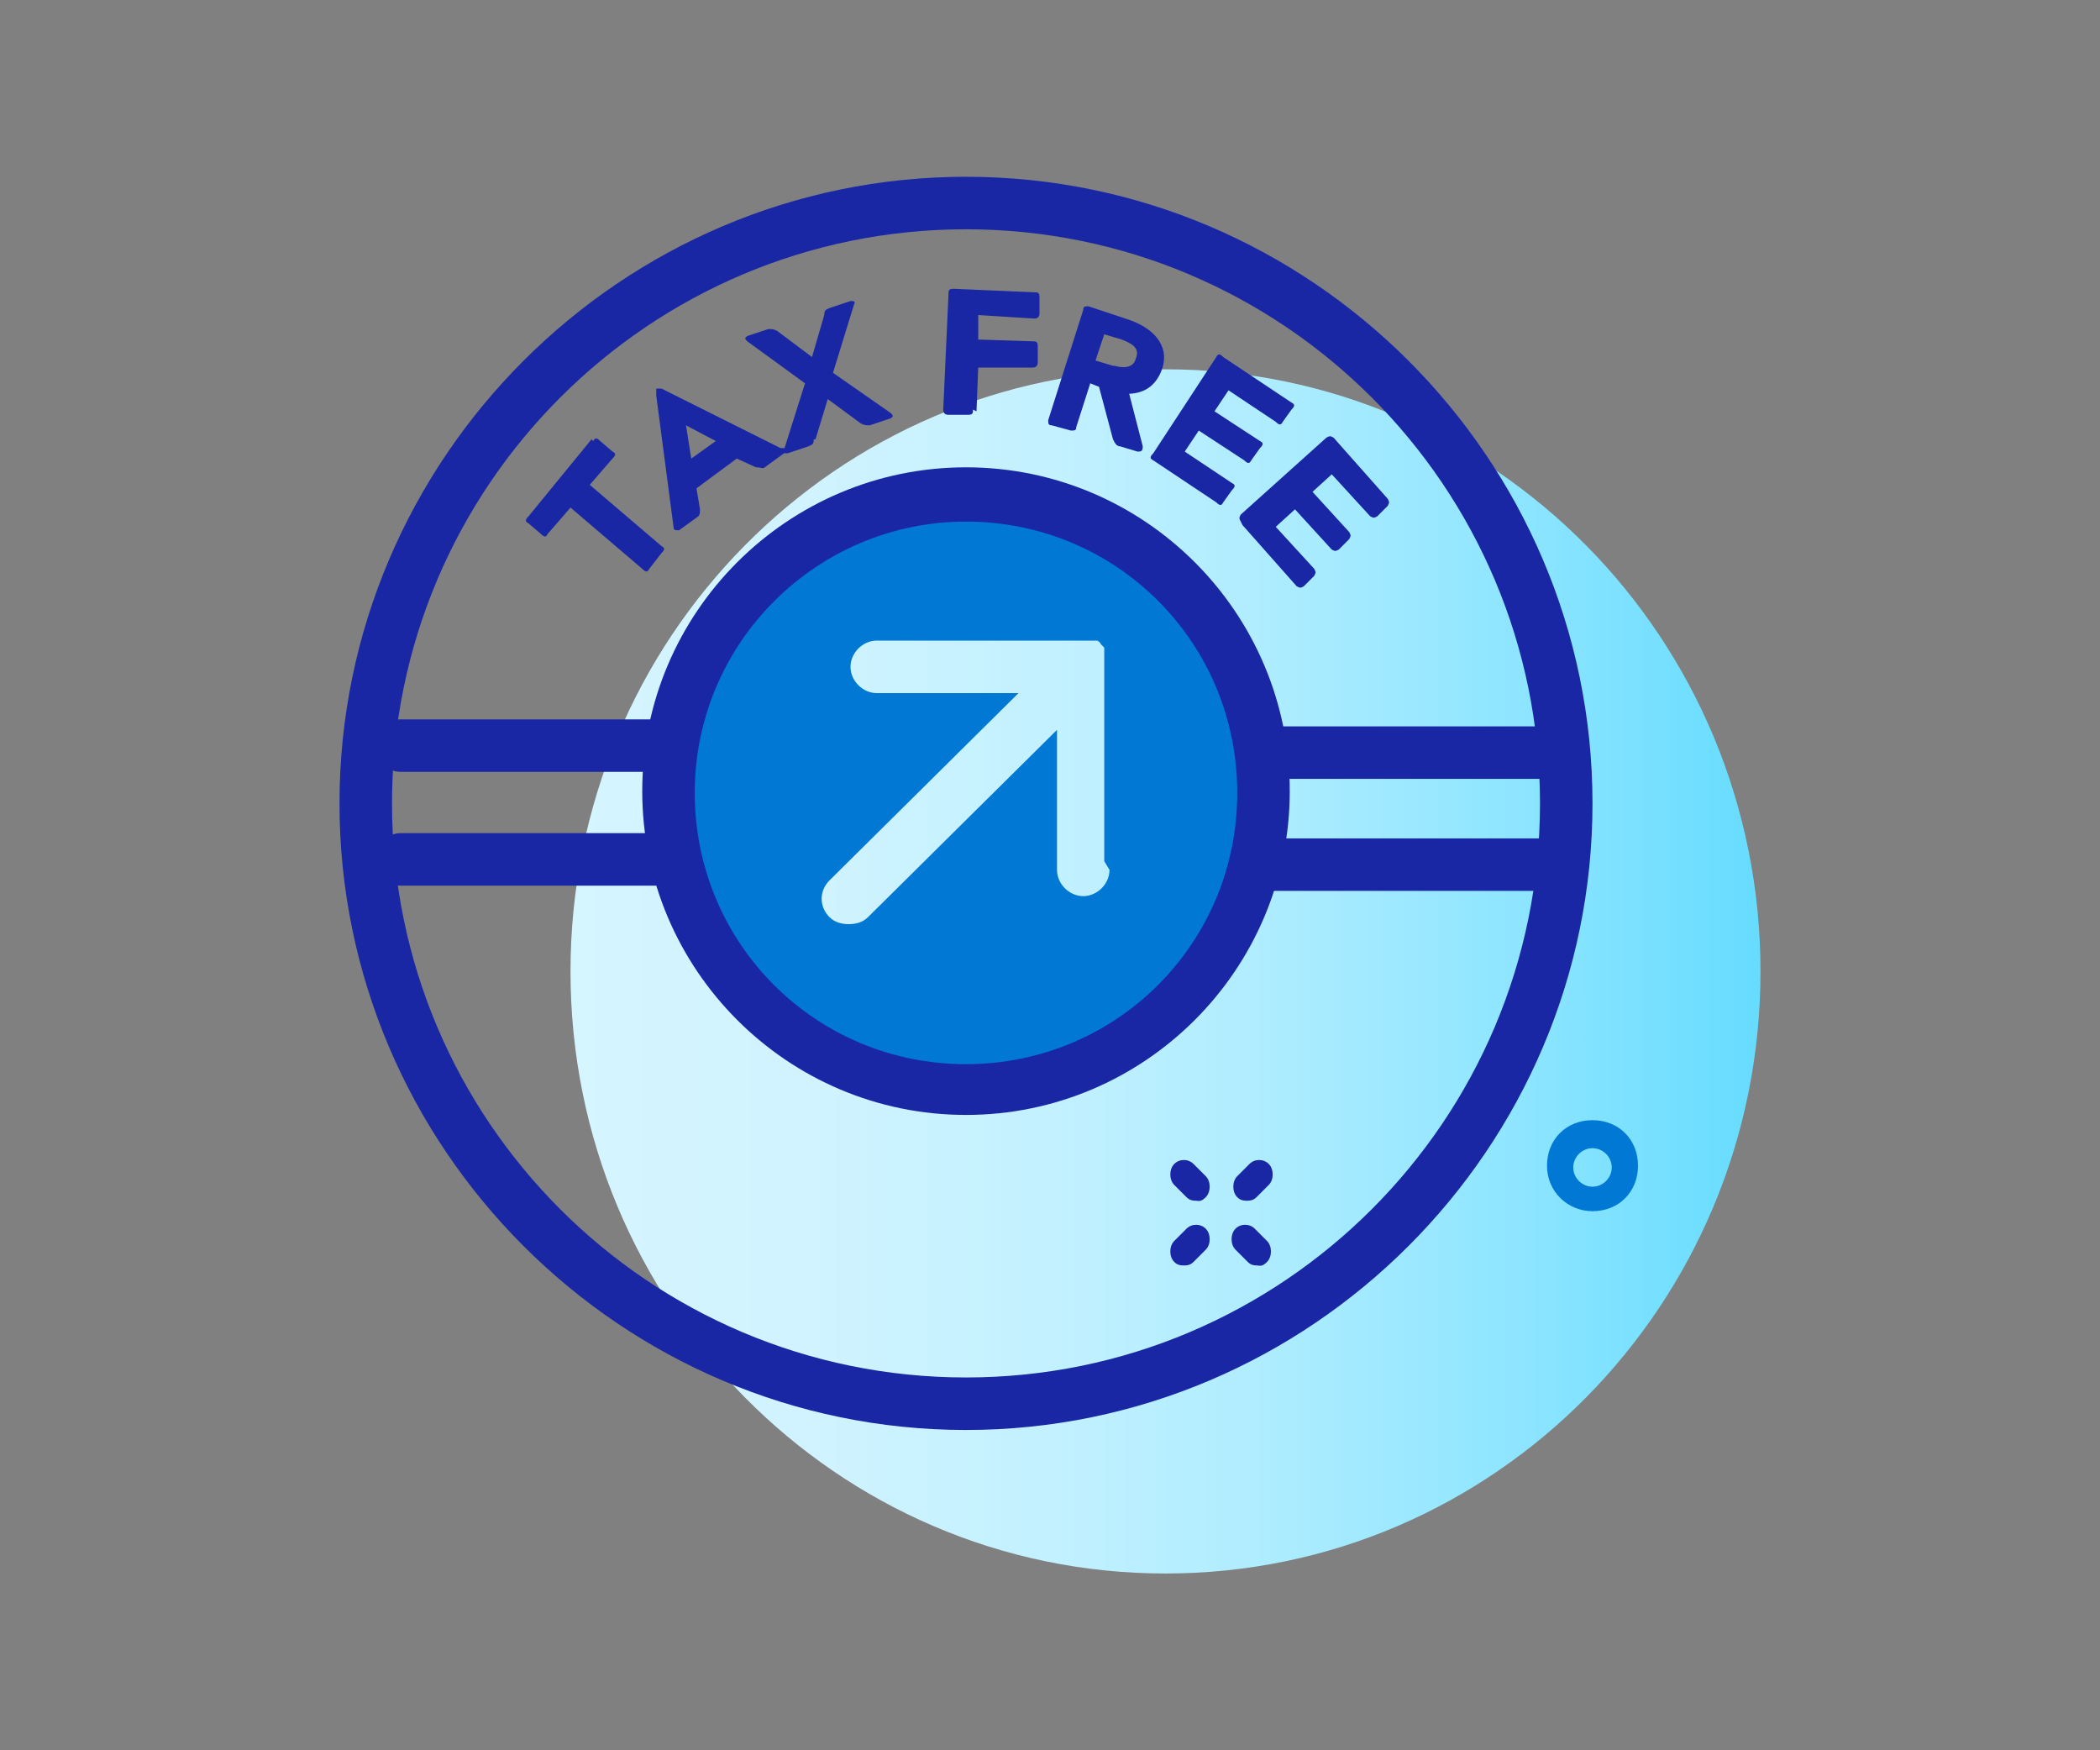 <?xml version="1.0" encoding="UTF-8"?>
<svg id="Layer_1" xmlns="http://www.w3.org/2000/svg" xmlns:xlink="http://www.w3.org/1999/xlink" version="1.1" viewBox="0 0 120 100">
  <rect x="0" y="0" width="120" height="100" fill="#808080" stroke="none"/>
  <!-- Generator: Adobe Illustrator 29.1.0, SVG Export Plug-In . SVG Version: 2.1.0 Build 142)  -->
  <defs>
    <style>
      .st0 {
        fill: url(#linear-gradient);
      }

      .st1 {
        fill: #0078d4;
      }

      .st2 {
        fill: #1927a5;
      }
    </style>
    <linearGradient id="linear-gradient" x1="32.6" y1="526.5" x2="100.6" y2="526.5" gradientTransform="translate(0 582) scale(1 -1)" gradientUnits="userSpaceOnUse">
      <stop offset="0" stop-color="#d5f5ff"/>
      <stop offset=".2" stop-color="#d0f3ff"/>
      <stop offset=".4" stop-color="#c3f1ff"/>
      <stop offset=".6" stop-color="#acecff"/>
      <stop offset=".8" stop-color="#8de5ff"/>
      <stop offset="1" stop-color="#66dcff"/>
      <stop offset="1" stop-color="#60dbff"/>
    </linearGradient>
  </defs>
  <path class="st0" d="M100.6,55.5c0,19-15.2,34.4-34,34.4s-34-15.4-34-34.4,15.2-34.4,34-34.4,34,15.4,34,34.4Z"/>
  <g>
    <path class="st2" d="M71.9,72.3c-.2,0-.4,0-.6-.2l-.7-.7c-.3-.3-.3-.9,0-1.2s.8-.3,1.1,0l.7.7c.3.3.3.9,0,1.2s-.4.2-.6.2Z"/>
    <path class="st2" d="M68.4,68.6c-.2,0-.4,0-.6-.2l-.7-.7c-.3-.3-.3-.9,0-1.2s.8-.3,1.1,0l.7.7c.3.3.3.9,0,1.2s-.4.2-.6.2Z"/>
    <path class="st2" d="M67.7,72.3c-.2,0-.4,0-.6-.2-.3-.3-.3-.9,0-1.2l.7-.7c.3-.3.8-.3,1.1,0s.3.9,0,1.2l-.7.7c-.2.2-.4.2-.6.2Z"/>
    <path class="st2" d="M71.3,68.6c-.2,0-.4,0-.6-.2-.3-.3-.3-.9,0-1.2l.7-.7c.3-.3.8-.3,1.1,0s.3.9,0,1.2l-.7.7c-.2.2-.4.2-.6.2Z"/>
  </g>
  <path class="st1" d="M91,69.2c-1.4,0-2.6-1.1-2.6-2.6s1.1-2.6,2.6-2.6,2.6,1.1,2.6,2.6-1.1,2.6-2.6,2.6ZM91,65.6c-.6,0-1.1.5-1.1,1.1s.5,1.1,1.1,1.1,1.1-.5,1.1-1.1-.5-1.1-1.1-1.1Z"/>
  <g>
    <g>
      <path class="st2" d="M33.9,25.2c.1-.2.2-.2.4,0l.7.6c.2.1.2.2,0,.4l-1.3,1.5,4.1,3.5c.2.1.2.2,0,.4l-.7.9c-.1.2-.2.2-.4,0l-4.1-3.5-1.3,1.5c-.1.2-.2.2-.4,0l-.7-.6c-.2-.1-.2-.2,0-.4l3.6-4.4Z"/>
      <path class="st2" d="M44.8,25.6c.1,0,.1.2,0,.3l-1.1.8c-.1.1-.2,0-.5,0l-1.1-.5-2.3,1.7.2,1.2c0,.2,0,.3-.1.4l-1.1.8c-.1,0-.3,0-.3-.1l-1-7.6c0-.2,0-.3,0-.4h0c0,0,.2,0,.3,0l6.8,3.4ZM39.2,24.3l.3,1.9,1.4-1-1.7-.9h0Z"/>
      <path class="st2" d="M46.5,25.1c0,.3-.1.3-.3.4l-1.2.4c-.2,0-.3,0-.2-.2l1.2-3.8-3.3-2.4c-.2-.2-.1-.2,0-.3l1.2-.4c.2,0,.3,0,.5.1l2,1.5.7-2.4c0-.3.1-.3.3-.4l1.2-.4c.2,0,.3,0,.2.2l-1.2,3.9,3.3,2.3c.2.2.1.2,0,.3l-1.2.4c-.2,0-.3,0-.5-.1l-1.9-1.4-.7,2.3Z"/>
      <path class="st2" d="M55.6,23.4c0,.2,0,.3-.3.3h-1.1c-.2,0-.3-.1-.3-.3l.3-6.6c0-.2,0-.3.3-.3l4.6.2c.2,0,.3,0,.3.3v.9c0,.2-.1.3-.3.3l-3.2-.2v1.4c0,0,3.1.1,3.1.1.2,0,.3,0,.3.3v.9c0,.2-.1.3-.3.3h-3.1c0-.1-.1,2.5-.1,2.5Z"/>
      <path class="st2" d="M64.5,22.4l.8,3.1c0,.3-.1.3-.3.3l-1-.3c-.2,0-.3-.2-.4-.4l-.8-3-.5-.2-.8,2.5c0,.2-.1.2-.3.2l-1.1-.3c-.2,0-.2-.1-.2-.3l2-6.3c0-.2.1-.2.3-.2l2.4.8c1.1.4,2.3,1.3,1.8,2.8-.4,1.1-1.2,1.4-2,1.4ZM63.7,20.9c.7.2,1.1,0,1.2-.4.2-.5,0-.8-.8-1.1l-1-.3-.5,1.5,1,.3Z"/>
      <path class="st2" d="M65.9,26.3c-.2-.1-.2-.2,0-.4l3.6-5.5c.1-.2.2-.2.4,0l3.9,2.6c.2.1.2.2,0,.4l-.5.7c-.1.2-.2.2-.4,0l-2.7-1.8-.8,1.2,2.6,1.7c.2.1.2.2,0,.4l-.5.7c-.1.2-.2.2-.4,0l-2.6-1.7-.8,1.2,2.7,1.8c.2.1.2.2,0,.4l-.5.7c-.1.2-.2.2-.4,0l-3.9-2.6Z"/>
      <path class="st2" d="M70.9,29.8c-.1-.2-.1-.2,0-.4l4.9-4.4c.2-.1.2-.1.4,0l3.1,3.5c.1.2.1.2,0,.4l-.6.6c-.2.1-.2.1-.4,0l-2.2-2.4-1.1,1,2.1,2.3c.1.2.1.2,0,.4l-.6.6c-.2.1-.2.1-.4,0l-2.1-2.3-1.1,1,2.2,2.4c.1.2.1.2,0,.4l-.6.6c-.2.1-.2.1-.4,0l-3.1-3.5Z"/>
    </g>
    <path class="st2" d="M37.6,50.6h-14.7c-.8,0-1.5-.7-1.5-1.5s.7-1.5,1.5-1.5h14.7c.8,0,1.5.7,1.5,1.5s-.7,1.5-1.5,1.5Z"/>
    <path class="st2" d="M88.2,50.9h-15.5c-.8,0-1.5-.7-1.5-1.5s.7-1.5,1.5-1.5h15.5c.8,0,1.5.7,1.5,1.5s-.7,1.5-1.5,1.5Z"/>
    <path class="st2" d="M37.6,44.1h-14.7c-.8,0-1.5-.7-1.5-1.5s.7-1.5,1.5-1.5h14.7c.8,0,1.5.7,1.5,1.5s-.7,1.5-1.5,1.5Z"/>
    <path class="st2" d="M88.3,44.5h-15.8c-.8,0-1.5-.7-1.5-1.5s.7-1.5,1.5-1.5h15.8c.8,0,1.5.7,1.5,1.5s-.7,1.5-1.5,1.5Z"/>
    <path class="st1" d="M55.6,28.4c-9.2,0-16.6,7.4-16.6,16.6s7.4,16.6,16.6,16.6,16.6-7.4,16.6-16.6-7.4-16.6-16.6-16.6ZM63.4,49.7c0,.8-.7,1.5-1.5,1.5s-1.5-.7-1.5-1.5v-8l-10.8,10.7c-.3.3-.7.4-1.1.4s-.8-.1-1.1-.4c-.6-.6-.6-1.5,0-2.1l10.8-10.7h-8.1c-.8,0-1.5-.7-1.5-1.5s.7-1.5,1.5-1.5h11.8c.1,0,.2,0,.3,0,0,0,0,0,.1,0,0,0,.1,0,.1,0,0,0,.1,0,.2,0,0,0,0,0,.1,0,0,0,.2.1.2.2h0s0,0,0,0c0,0,.1.1.2.2,0,0,0,0,0,.1,0,0,0,0,0,.1,0,0,0,.1,0,.1,0,0,0,0,0,.1,0,0,0,.2,0,.2s0,0,0,0v11.6Z"/>
    <path class="st2" d="M55.2,63.7c-10.2,0-18.5-8.3-18.5-18.5s8.3-18.5,18.5-18.5,18.5,8.3,18.5,18.5-8.3,18.5-18.5,18.5ZM55.2,29.8c-8.5,0-15.5,6.9-15.5,15.5s6.9,15.5,15.5,15.5,15.5-6.9,15.5-15.5-6.9-15.5-15.5-15.5Z"/>
    <path class="st2" d="M55.2,81.7c-19.7,0-35.8-16.1-35.8-35.8S35.5,10.1,55.2,10.1s35.8,16.1,35.8,35.8-16.1,35.8-35.8,35.8ZM55.2,13.1c-18.1,0-32.8,14.7-32.8,32.8s14.7,32.8,32.8,32.8,32.8-14.7,32.8-32.8S73.3,13.1,55.2,13.1Z"/>
  </g>
</svg>